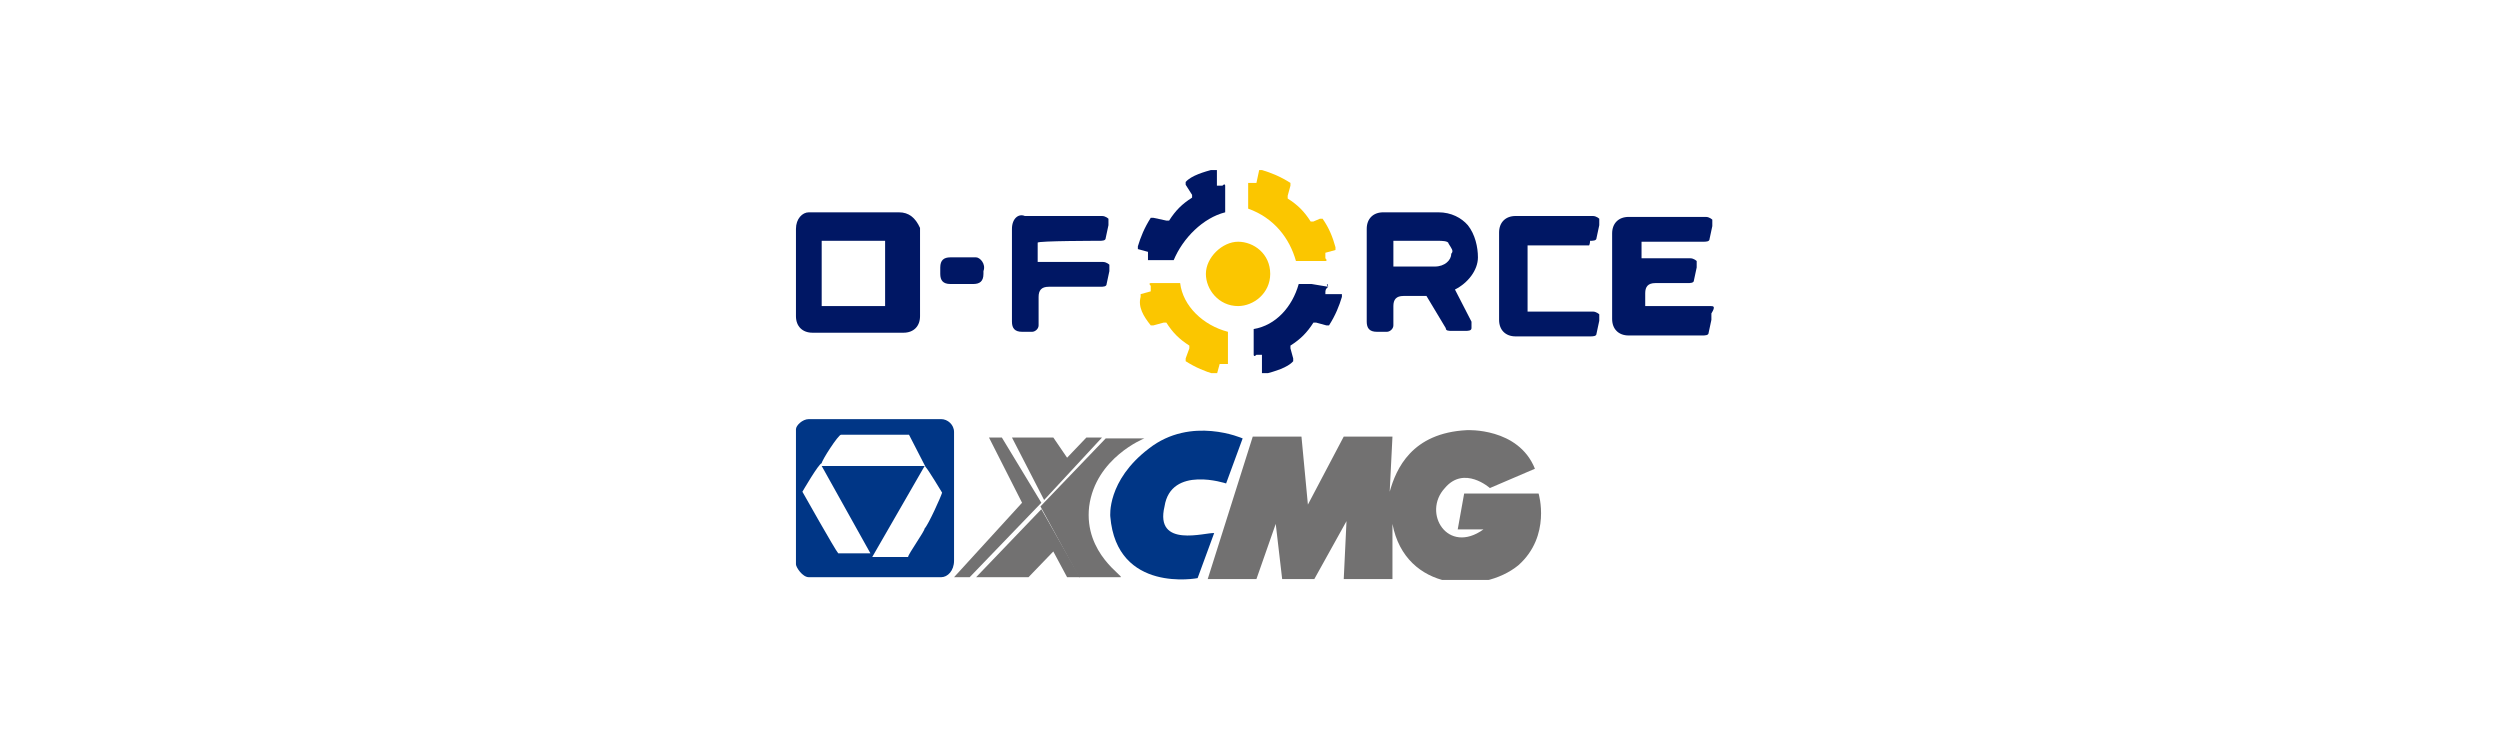 <?xml version="1.0" encoding="utf-8"?>
<!-- Generator: Adobe Illustrator 24.0.0, SVG Export Plug-In . SVG Version: 6.00 Build 0)  -->
<svg version="1.1" id="图层_1" xmlns="http://www.w3.org/2000/svg" xmlns:xlink="http://www.w3.org/1999/xlink" x="0px" y="0px"
	 viewBox="0 0 272 81" style="enable-background:new 0 0 272 81;" xml:space="preserve">
<style type="text/css">
	.st0{clip-path:url(#SVGID_2_);fill:#001764;}
	.st1{clip-path:url(#SVGID_4_);fill:#001764;}
	.st2{clip-path:url(#SVGID_6_);fill:#001764;}
	.st3{clip-path:url(#SVGID_8_);fill:#001764;}
	.st4{clip-path:url(#SVGID_10_);fill:#001764;}
	.st5{clip-path:url(#SVGID_12_);fill:#001764;}
	.st6{clip-path:url(#SVGID_14_);fill:#FBC600;}
	.st7{clip-path:url(#SVGID_16_);fill:#001764;}
	.st8{clip-path:url(#SVGID_18_);fill:#001764;}
	.st9{clip-path:url(#SVGID_20_);fill:#FBC600;}
	.st10{clip-path:url(#SVGID_22_);fill:#FBC600;}
	.st11{clip-path:url(#SVGID_24_);fill:#003686;}
	.st12{clip-path:url(#SVGID_26_);fill:#003686;}
	.st13{clip-path:url(#SVGID_28_);fill:#727171;}
	.st14{fill:#727171;}
	.st15{clip-path:url(#SVGID_30_);fill:#727171;}
</style>
<g>
	<g>
		<g>
			<g>
				<g>
					<g>
						<g>
							<g>
								<g>
									<g>
										<defs>
											<rect id="SVGID_1_" x="86.5" y="18.5" width="100.5" height="22.1"/>
										</defs>
										<clipPath id="SVGID_2_">
											<use xlink:href="#SVGID_1_"  style="overflow:visible;"/>
										</clipPath>
										<path class="st0" d="M186.1,33.3H179v-1.4c0-0.7,0.3-1.1,1.1-1.1h3.5c0.3,0,0.7,0,0.7-0.3l0.3-1.4c0-0.3,0-0.3,0-0.7
											c0,0-0.3-0.3-0.7-0.3h-5.3v-1.8h6.7c0.3,0,0.7,0,0.7-0.3l0.3-1.4c0-0.3,0-0.3,0-0.7c0,0-0.3-0.3-0.7-0.3h-8.4
											c-1.1,0-1.8,0.7-1.8,1.8v9.3c0,1.1,0.7,1.8,1.8,1.8h8c0.3,0,0.7,0,0.7-0.3l0.3-1.4c0-0.3,0-0.3,0-0.7
											C186.7,33.3,186.4,33.3,186.1,33.3"/>
									</g>
								</g>
							</g>
						</g>
					</g>
				</g>
			</g>
		</g>
	</g>
	<g>
		<g>
			<g>
				<g>
					<g>
						<g>
							<g>
								<g>
									<g>
										<defs>
											<rect id="SVGID_3_" x="86.5" y="18.5" width="100.5" height="22.1"/>
										</defs>
										<clipPath id="SVGID_4_">
											<use xlink:href="#SVGID_3_"  style="overflow:visible;"/>
										</clipPath>
										<path class="st1" d="M89.4,33.3v-7.1l0,0H96h0.3v7.1l0,0h-6.7H89.4L89.4,33.3z M97.8,23.1h-1.4h-6.3h-2.1
											c-0.7,0-1.4,0.7-1.4,1.8v9.5c0,1.1,0.7,1.8,1.8,1.8h1.4h6.7h1.8c1.1,0,1.8-0.7,1.8-1.8v-9.6
											C99.6,23.7,98.9,23.1,97.8,23.1"/>
									</g>
								</g>
							</g>
						</g>
					</g>
				</g>
			</g>
		</g>
	</g>
	<g>
		<g>
			<g>
				<g>
					<g>
						<g>
							<g>
								<g>
									<g>
										<defs>
											<rect id="SVGID_5_" x="86.5" y="18.5" width="100.5" height="22.1"/>
										</defs>
										<clipPath id="SVGID_6_">
											<use xlink:href="#SVGID_5_"  style="overflow:visible;"/>
										</clipPath>
										<path class="st2" d="M173,26.2c0.3,0,0.7,0,0.7-0.3l0.3-1.4c0-0.3,0-0.3,0-0.7c0,0-0.3-0.3-0.7-0.3h-8.4
											c-1.1,0-1.8,0.7-1.8,1.8v9.5c0,1.1,0.7,1.8,1.8,1.8h8.1c0.3,0,0.7,0,0.7-0.3l0.3-1.4c0-0.3,0-0.3,0-0.7
											c0,0-0.3-0.3-0.7-0.3h-7.1v-7.2h6.7C173,26.5,173,26.2,173,26.2z"/>
									</g>
								</g>
							</g>
						</g>
					</g>
				</g>
			</g>
		</g>
	</g>
	<g>
		<g>
			<g>
				<g>
					<g>
						<g>
							<g>
								<g>
									<g>
										<defs>
											<rect id="SVGID_7_" x="86.5" y="18.5" width="100.5" height="22.1"/>
										</defs>
										<clipPath id="SVGID_8_">
											<use xlink:href="#SVGID_7_"  style="overflow:visible;"/>
										</clipPath>
										<path class="st3" d="M106.2,28h-2.8c-0.7,0-1.1,0.3-1.1,1.1v0.7c0,0.7,0.3,1.1,1.1,1.1h2.5c0.7,0,1.1-0.3,1.1-1.1v-0.3
											C107.3,28.7,106.6,28,106.2,28"/>
									</g>
								</g>
							</g>
						</g>
					</g>
				</g>
			</g>
		</g>
	</g>
	<g>
		<g>
			<g>
				<g>
					<g>
						<g>
							<g>
								<g>
									<g>
										<defs>
											<rect id="SVGID_9_" x="86.5" y="18.5" width="100.5" height="22.1"/>
										</defs>
										<clipPath id="SVGID_10_">
											<use xlink:href="#SVGID_9_"  style="overflow:visible;"/>
										</clipPath>
										<path class="st4" d="M119.6,26.2c0.3,0,0.7,0,0.7-0.3l0.3-1.4c0-0.3,0-0.3,0-0.7c0,0-0.3-0.3-0.7-0.3h-8.4
											c-0.7-0.3-1.4,0.3-1.4,1.4v10.1c0,0.7,0.3,1.1,1.1,1.1h1.1c0.3,0,0.7-0.3,0.7-0.7v-3.1c0-0.7,0.3-1.1,1.1-1.1h5.6
											c0.3,0,0.7,0,0.7-0.3l0.3-1.4c0-0.3,0-0.3,0-0.7c0,0-0.3-0.3-0.7-0.3h-7.1v-2.1C112.9,26.2,119.6,26.2,119.6,26.2z"/>
									</g>
								</g>
							</g>
						</g>
					</g>
				</g>
			</g>
		</g>
	</g>
	<g>
		<g>
			<g>
				<g>
					<g>
						<g>
							<g>
								<g>
									<g>
										<defs>
											<rect id="SVGID_11_" x="86.5" y="18.5" width="100.5" height="22.1"/>
										</defs>
										<clipPath id="SVGID_12_">
											<use xlink:href="#SVGID_11_"  style="overflow:visible;"/>
										</clipPath>
										<path class="st5" d="M157.9,27.6c0,0.7-0.7,1.4-1.8,1.4h-4.5v-2.8h4.9c0.3,0,1.1,0,1.1,0.3
											C157.9,27,158.2,27.3,157.9,27.6 M156.5,23.1h-6c-1.1,0-1.8,0.7-1.8,1.8V35c0,0.7,0.3,1.1,1.1,1.1h1.1
											c0.3,0,0.7-0.3,0.7-0.7v-2.1c0-0.7,0.3-1.1,1.1-1.1h2.5l2.1,3.5c0,0.3,0.3,0.3,0.7,0.3h1.4c0.3,0,0.7,0,0.7-0.3
											s0-0.7,0-0.7l-1.8-3.5c1.4-0.7,2.5-2.1,2.5-3.5c0-1.1-0.3-2.5-1.1-3.5C159,23.7,157.9,23.1,156.5,23.1"/>
									</g>
								</g>
							</g>
						</g>
					</g>
				</g>
			</g>
		</g>
	</g>
	<g>
		<g>
			<g>
				<g>
					<g>
						<g>
							<g>
								<g>
									<g>
										<defs>
											<rect id="SVGID_13_" x="86.5" y="18.5" width="100.5" height="22.1"/>
										</defs>
										<clipPath id="SVGID_14_">
											<use xlink:href="#SVGID_13_"  style="overflow:visible;"/>
										</clipPath>
										<path class="st6" d="M138.2,29.8c0,2.1-1.8,3.5-3.5,3.5c-2.1,0-3.5-1.8-3.5-3.5c0-1.8,1.8-3.5,3.5-3.5
											S138.2,27.6,138.2,29.8"/>
									</g>
								</g>
							</g>
						</g>
					</g>
				</g>
			</g>
		</g>
	</g>
	<g>
		<g>
			<g>
				<g>
					<g>
						<g>
							<g>
								<g>
									<g>
										<defs>
											<rect id="SVGID_15_" x="86.5" y="18.5" width="100.5" height="22.1"/>
										</defs>
										<clipPath id="SVGID_16_">
											<use xlink:href="#SVGID_15_"  style="overflow:visible;"/>
										</clipPath>
										<path class="st7" d="M144.5,31.2C144.5,30.8,144.2,30.8,144.5,31.2l-1.8-0.3h-1.4l0,0c-0.7,2.5-2.5,4.5-4.9,4.9l0,0v1.4
											v1.4c0,0,0,0.3,0.3,0c0,0,0,0,0.3,0c0,0,0,0,0.3,0v2.1c0,0,0,0,0.3,0c1.1-0.3,2.5-0.7,3.1-1.4c0,0,0,0,0-0.3l-0.3-1.1
											c0,0,0,0,0-0.3c1.1-0.7,1.8-1.4,2.5-2.5c0,0,0,0,0.3,0l1.1,0.3c0,0,0,0,0.3,0c0.7-1.1,1.1-2.1,1.4-3.1c0,0,0,0,0-0.3h-1.8
											C144.2,31.5,144.2,31.5,144.5,31.2L144.5,31.2"/>
									</g>
								</g>
							</g>
						</g>
					</g>
				</g>
			</g>
		</g>
	</g>
	<g>
		<g>
			<g>
				<g>
					<g>
						<g>
							<g>
								<g>
									<g>
										<defs>
											<rect id="SVGID_17_" x="86.5" y="18.5" width="100.5" height="22.1"/>
										</defs>
										<clipPath id="SVGID_18_">
											<use xlink:href="#SVGID_17_"  style="overflow:visible;"/>
										</clipPath>
										<path class="st8" d="M133.3,23.1L133.3,23.1v-1.8v-1.1c0,0,0-0.3-0.3,0c0,0,0,0-0.3,0c0,0,0,0-0.3,0v-1.8c0,0,0,0-0.3,0
											c-1.1,0.3-2.5,0.7-3.1,1.4c0,0,0,0,0,0.3l0.7,1.1c0,0,0,0,0,0.3c-1.1,0.7-1.8,1.4-2.5,2.5c0,0,0,0-0.3,0l-1.4-0.3
											c0,0,0,0-0.3,0c-0.7,1.1-1.1,2.1-1.4,3.1c0,0,0,0,0,0.3l1.1,0.3c0,0,0,0,0,0.3c0,0,0,0,0,0.3v0.3h1.4h1.4l0,0
											C128.7,25.9,130.9,23.7,133.3,23.1"/>
									</g>
								</g>
							</g>
						</g>
					</g>
				</g>
			</g>
		</g>
	</g>
	<g>
		<g>
			<g>
				<g>
					<g>
						<g>
							<g>
								<g>
									<g>
										<defs>
											<rect id="SVGID_19_" x="86.5" y="18.5" width="100.5" height="22.1"/>
										</defs>
										<clipPath id="SVGID_20_">
											<use xlink:href="#SVGID_19_"  style="overflow:visible;"/>
										</clipPath>
										<path class="st9" d="M141,28.4C141,28.4,141.4,28.4,141,28.4h1.8h1.4c0,0,0.3,0,0-0.3c0,0,0,0,0-0.3c0,0,0,0,0-0.3
											l1.1-0.3c0,0,0,0,0-0.3c-0.3-1.1-0.7-2.1-1.4-3.1c0,0,0,0-0.3,0l-0.7,0.3c0,0,0,0-0.3,0c-0.7-1.1-1.4-1.8-2.5-2.5
											c0,0,0,0,0-0.3l0.3-1.1c0,0,0,0,0-0.3c-1.1-0.7-2.1-1.1-3.1-1.4c0,0,0,0-0.3,0l-0.3,1.4c0,0,0,0-0.3,0c0,0,0,0-0.3,0h-0.3
											v1.4v1.4l0,0C138.6,23.7,140.3,25.9,141,28.4"/>
									</g>
								</g>
							</g>
						</g>
					</g>
				</g>
			</g>
		</g>
	</g>
	<g>
		<g>
			<g>
				<g>
					<g>
						<g>
							<g>
								<g>
									<g>
										<defs>
											<rect id="SVGID_21_" x="86.5" y="18.5" width="100.5" height="22.1"/>
										</defs>
										<clipPath id="SVGID_22_">
											<use xlink:href="#SVGID_21_"  style="overflow:visible;"/>
										</clipPath>
										<path class="st10" d="M128.4,30.8L128.4,30.8h-1.8h-1.4c0,0-0.3,0,0,0.3c0,0,0,0,0,0.3c0,0,0,0,0,0.3l-1.1,0.3
											c0,0,0,0,0,0.3c-0.3,1.1,0.3,2.1,1.1,3.1c0,0,0,0,0.3,0l1.1-0.3c0,0,0,0,0.3,0c0.7,1.1,1.4,1.8,2.5,2.5c0,0,0,0,0,0.3
											L129,39c0,0,0,0,0,0.3c1.1,0.7,2.1,1.1,3.1,1.4c0,0,0,0,0.3,0l0.3-1.1c0,0,0,0,0.3,0c0,0,0,0,0.3,0h0.3v-2.1v-1.4l0,0
											C130.9,35.4,128.7,33.3,128.4,30.8"/>
									</g>
								</g>
							</g>
						</g>
					</g>
				</g>
			</g>
		</g>
	</g>
</g>
<g>
	<g>
		<g>
			<g>
				<g>
					<g>
						<g>
							<g>
								<g>
									<g>
										<g>
											<g>
												<defs>
													<rect id="SVGID_23_" x="86.5" y="45.6" width="81.2" height="17.5"/>
												</defs>
												<clipPath id="SVGID_24_">
													<use xlink:href="#SVGID_23_"  style="overflow:visible;"/>
												</clipPath>
												<path class="st11" d="M100.6,57.5c0,0.3-1.8,2.8-1.8,3.1h-3.9l5.7-9.9H89.4l5.3,9.5h-3.5c-0.3-0.3-3.9-6.7-3.9-6.7
													s1.8-3.1,2.1-3.1c0-0.3,1.8-3.1,2.1-3.1h7.4l1.8,3.5l0,0c0.3,0.3,1.8,2.8,1.8,2.8C102.4,54,101,57.1,100.6,57.5
													 M102.4,45.6H88c-0.7,0-1.4,0.7-1.4,1.1v14.7c0,0.3,0.7,1.4,1.4,1.4h14.4c0.7,0,1.4-0.7,1.4-1.8V47
													C103.8,46.2,103.1,45.6,102.4,45.6"/>
											</g>
										</g>
									</g>
								</g>
							</g>
						</g>
					</g>
				</g>
			</g>
		</g>
		<g>
			<g>
				<g>
					<g>
						<g>
							<g>
								<g>
									<g>
										<g>
											<g>
												<defs>
													<rect id="SVGID_25_" x="86.5" y="45.6" width="81.2" height="17.5"/>
												</defs>
												<clipPath id="SVGID_26_">
													<use xlink:href="#SVGID_25_"  style="overflow:visible;"/>
												</clipPath>
												<path class="st12" d="M126.7,55.1c0.7-4.5,6.7-2.5,6.7-2.5l1.8-4.9c0,0-5.6-2.5-10.2,1.1c-4.6,3.5-4.2,7.4-4.2,7.4
													c0.7,8.4,9.5,6.7,9.5,6.7l1.8-4.9C131.2,57.9,125.6,59.7,126.7,55.1"/>
											</g>
										</g>
									</g>
								</g>
							</g>
						</g>
					</g>
				</g>
			</g>
		</g>
		<g>
			<g>
				<g>
					<g>
						<g>
							<g>
								<g>
									<g>
										<g>
											<g>
												<defs>
													<rect id="SVGID_27_" x="86.5" y="45.6" width="81.2" height="17.5"/>
												</defs>
												<clipPath id="SVGID_28_">
													<use xlink:href="#SVGID_27_"  style="overflow:visible;"/>
												</clipPath>
												<path class="st13" d="M167.4,53.7h-8.1l-0.7,3.9h2.8c-3.9,2.8-6.7-1.8-4.2-4.5c2.1-2.5,4.9,0,4.9,0l4.9-2.1
													c-1.8-4.5-7.4-4.2-7.4-4.2c-6,0.3-7.7,4.2-8.4,6.7l0.3-6h-5.3l-3.9,7.4l-0.7-7.4h-5.3l-4.9,15.5h5.3l2.1-6l0.7,6h3.5
													l3.5-6.3l-0.3,6.3h5.3v-6c1.4,7.4,9.8,7.7,13.7,4.5C168.8,58.3,167.4,53.7,167.4,53.7"/>
											</g>
										</g>
									</g>
								</g>
							</g>
						</g>
					</g>
				</g>
			</g>
		</g>
	</g>
	<polygon class="st14" points="107.6,47.6 111.2,54.7 103.8,62.8 105.5,62.8 113.3,54.7 109,47.6 	"/>
	<polygon class="st14" points="119.9,47.6 118.2,47.6 116.1,49.8 114.6,47.6 110.1,47.6 113.6,54.4 	"/>
	<polygon class="st14" points="106.2,62.8 111.9,62.8 114.6,60 116.1,62.8 117.5,62.8 113.3,55.4 	"/>
	<g>
		<g>
			<g>
				<g>
					<g>
						<g>
							<g>
								<g>
									<g>
										<g>
											<g>
												<defs>
													<rect id="SVGID_29_" x="86.5" y="45.6" width="81.2" height="17.5"/>
												</defs>
												<clipPath id="SVGID_30_">
													<use xlink:href="#SVGID_29_"  style="overflow:visible;"/>
												</clipPath>
												<path class="st15" d="M118.5,55.1c0.7-5.3,6-7.4,6-7.4h-4.2l-7.1,7.4l4.2,7.7h4.5C122.5,62.8,117.9,60.3,118.5,55.1"/>
											</g>
										</g>
									</g>
								</g>
							</g>
						</g>
					</g>
				</g>
			</g>
		</g>
	</g>
</g>
</svg>

